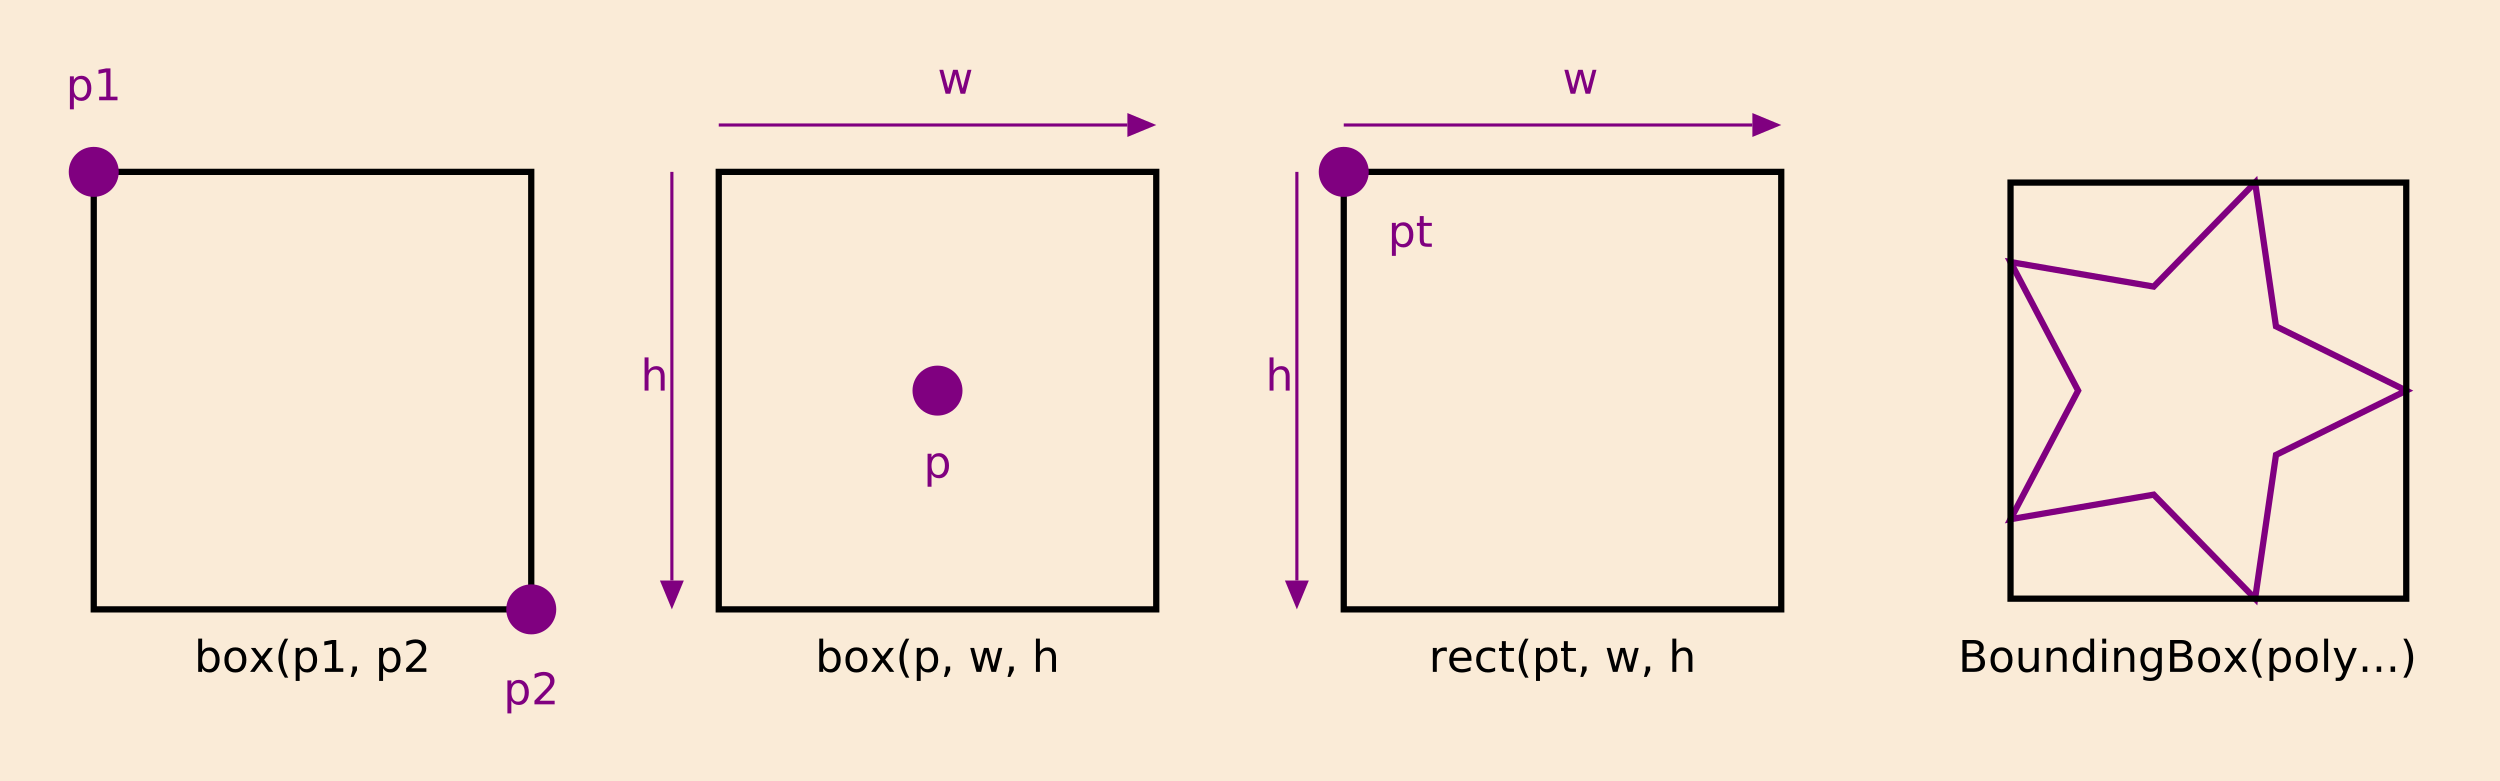 <?xml version="1.0" encoding="UTF-8"?>
<svg xmlns="http://www.w3.org/2000/svg" xmlns:xlink="http://www.w3.org/1999/xlink" width="800" height="250" viewBox="0 0 800 250">
<defs>
<g>
<g id="glyph-102299-0-0">
<path d="M 6.812 -3.828 C 6.812 -4.742 6.617 -5.461 6.234 -5.984 C 5.859 -6.516 5.336 -6.781 4.672 -6.781 C 4.004 -6.781 3.477 -6.516 3.094 -5.984 C 2.719 -5.461 2.531 -4.742 2.531 -3.828 C 2.531 -2.898 2.719 -2.172 3.094 -1.641 C 3.477 -1.117 4.004 -0.859 4.672 -0.859 C 5.336 -0.859 5.859 -1.117 6.234 -1.641 C 6.617 -2.172 6.812 -2.898 6.812 -3.828 Z M 2.531 -6.5 C 2.801 -6.945 3.133 -7.281 3.531 -7.5 C 3.938 -7.727 4.422 -7.844 4.984 -7.844 C 5.91 -7.844 6.664 -7.473 7.25 -6.734 C 7.832 -5.992 8.125 -5.023 8.125 -3.828 C 8.125 -2.617 7.832 -1.645 7.25 -0.906 C 6.664 -0.164 5.91 0.203 4.984 0.203 C 4.422 0.203 3.938 0.094 3.531 -0.125 C 3.133 -0.352 2.801 -0.695 2.531 -1.156 L 2.531 0 L 1.266 0 L 1.266 -10.641 L 2.531 -10.641 Z M 2.531 -6.5 "/>
</g>
<g id="glyph-102299-0-1">
<path d="M 4.281 -6.781 C 3.613 -6.781 3.082 -6.516 2.688 -5.984 C 2.289 -5.461 2.094 -4.742 2.094 -3.828 C 2.094 -2.91 2.285 -2.188 2.672 -1.656 C 3.066 -1.133 3.602 -0.875 4.281 -0.875 C 4.957 -0.875 5.488 -1.133 5.875 -1.656 C 6.27 -2.188 6.469 -2.91 6.469 -3.828 C 6.469 -4.734 6.27 -5.453 5.875 -5.984 C 5.488 -6.516 4.957 -6.781 4.281 -6.781 Z M 4.281 -7.844 C 5.375 -7.844 6.234 -7.484 6.859 -6.766 C 7.484 -6.055 7.797 -5.078 7.797 -3.828 C 7.797 -2.566 7.484 -1.578 6.859 -0.859 C 6.234 -0.148 5.375 0.203 4.281 0.203 C 3.188 0.203 2.328 -0.148 1.703 -0.859 C 1.078 -1.578 0.766 -2.566 0.766 -3.828 C 0.766 -5.078 1.078 -6.055 1.703 -6.766 C 2.328 -7.484 3.188 -7.844 4.281 -7.844 Z M 4.281 -7.844 "/>
</g>
<g id="glyph-102299-0-2">
<path d="M 7.688 -7.656 L 4.922 -3.938 L 7.828 0 L 6.344 0 L 4.109 -3.016 L 1.891 0 L 0.406 0 L 3.375 -4 L 0.656 -7.656 L 2.141 -7.656 L 4.172 -4.922 L 6.203 -7.656 Z M 7.688 -7.656 "/>
</g>
<g id="glyph-102299-0-3">
<path d="M 4.344 -10.625 C 3.727 -9.57 3.27 -8.531 2.969 -7.5 C 2.676 -6.477 2.531 -5.441 2.531 -4.391 C 2.531 -3.336 2.68 -2.297 2.984 -1.266 C 3.285 -0.234 3.738 0.801 4.344 1.844 L 3.25 1.844 C 2.562 0.77 2.047 -0.281 1.703 -1.312 C 1.367 -2.344 1.203 -3.367 1.203 -4.391 C 1.203 -5.41 1.367 -6.438 1.703 -7.469 C 2.047 -8.5 2.562 -9.551 3.25 -10.625 Z M 4.344 -10.625 "/>
</g>
<g id="glyph-102299-0-4">
<path d="M 2.531 -1.156 L 2.531 2.906 L 1.266 2.906 L 1.266 -7.656 L 2.531 -7.656 L 2.531 -6.5 C 2.801 -6.945 3.133 -7.281 3.531 -7.5 C 3.938 -7.727 4.422 -7.844 4.984 -7.844 C 5.91 -7.844 6.664 -7.473 7.25 -6.734 C 7.832 -5.992 8.125 -5.023 8.125 -3.828 C 8.125 -2.617 7.832 -1.645 7.25 -0.906 C 6.664 -0.164 5.91 0.203 4.984 0.203 C 4.422 0.203 3.938 0.094 3.531 -0.125 C 3.133 -0.352 2.801 -0.695 2.531 -1.156 Z M 6.812 -3.828 C 6.812 -4.742 6.617 -5.461 6.234 -5.984 C 5.859 -6.516 5.336 -6.781 4.672 -6.781 C 4.004 -6.781 3.477 -6.516 3.094 -5.984 C 2.719 -5.461 2.531 -4.742 2.531 -3.828 C 2.531 -2.898 2.719 -2.172 3.094 -1.641 C 3.477 -1.117 4.004 -0.859 4.672 -0.859 C 5.336 -0.859 5.859 -1.117 6.234 -1.641 C 6.617 -2.172 6.812 -2.898 6.812 -3.828 Z M 6.812 -3.828 "/>
</g>
<g id="glyph-102299-0-5">
<path d="M 1.734 -1.156 L 4 -1.156 L 4 -8.953 L 1.531 -8.453 L 1.531 -9.719 L 3.984 -10.203 L 5.359 -10.203 L 5.359 -1.156 L 7.609 -1.156 L 7.609 0 L 1.734 0 Z M 1.734 -1.156 "/>
</g>
<g id="glyph-102299-0-6">
<path d="M 1.641 -1.734 L 3.078 -1.734 L 3.078 -0.562 L 1.969 1.625 L 1.078 1.625 L 1.641 -0.562 Z M 1.641 -1.734 "/>
</g>
<g id="glyph-102299-0-7">
</g>
<g id="glyph-102299-0-8">
<path d="M 2.688 -1.156 L 7.5 -1.156 L 7.5 0 L 1.031 0 L 1.031 -1.156 C 1.551 -1.695 2.266 -2.426 3.172 -3.344 C 4.078 -4.258 4.645 -4.848 4.875 -5.109 C 5.312 -5.609 5.617 -6.031 5.797 -6.375 C 5.973 -6.719 6.062 -7.055 6.062 -7.391 C 6.062 -7.93 5.867 -8.375 5.484 -8.719 C 5.109 -9.062 4.613 -9.234 4 -9.234 C 3.57 -9.234 3.117 -9.156 2.641 -9 C 2.16 -8.852 1.645 -8.625 1.094 -8.312 L 1.094 -9.719 C 1.645 -9.938 2.16 -10.102 2.641 -10.219 C 3.129 -10.332 3.578 -10.391 3.984 -10.391 C 5.035 -10.391 5.875 -10.125 6.5 -9.594 C 7.133 -9.07 7.453 -8.367 7.453 -7.484 C 7.453 -7.055 7.375 -6.656 7.219 -6.281 C 7.062 -5.906 6.773 -5.461 6.359 -4.953 C 6.242 -4.828 5.879 -4.445 5.266 -3.812 C 4.66 -3.176 3.801 -2.289 2.688 -1.156 Z M 2.688 -1.156 "/>
</g>
<g id="glyph-102299-0-9">
<path d="M 0.594 -7.656 L 1.844 -7.656 L 3.422 -1.688 L 4.984 -7.656 L 6.469 -7.656 L 8.047 -1.688 L 9.609 -7.656 L 10.859 -7.656 L 8.859 0 L 7.375 0 L 5.734 -6.281 L 4.078 0 L 2.594 0 Z M 0.594 -7.656 "/>
</g>
<g id="glyph-102299-0-10">
<path d="M 7.688 -4.625 L 7.688 0 L 6.422 0 L 6.422 -4.578 C 6.422 -5.305 6.281 -5.848 6 -6.203 C 5.719 -6.566 5.297 -6.75 4.734 -6.75 C 4.055 -6.75 3.52 -6.531 3.125 -6.094 C 2.727 -5.664 2.531 -5.078 2.531 -4.328 L 2.531 0 L 1.266 0 L 1.266 -10.641 L 2.531 -10.641 L 2.531 -6.469 C 2.832 -6.926 3.188 -7.27 3.594 -7.5 C 4.008 -7.727 4.484 -7.844 5.016 -7.844 C 5.891 -7.844 6.551 -7.566 7 -7.016 C 7.457 -6.473 7.688 -5.676 7.688 -4.625 Z M 7.688 -4.625 "/>
</g>
<g id="glyph-102299-0-11">
<path d="M 5.75 -6.484 C 5.613 -6.566 5.461 -6.625 5.297 -6.656 C 5.129 -6.695 4.945 -6.719 4.75 -6.719 C 4.031 -6.719 3.477 -6.484 3.094 -6.016 C 2.719 -5.555 2.531 -4.895 2.531 -4.031 L 2.531 0 L 1.266 0 L 1.266 -7.656 L 2.531 -7.656 L 2.531 -6.469 C 2.801 -6.938 3.145 -7.281 3.562 -7.5 C 3.988 -7.727 4.504 -7.844 5.109 -7.844 C 5.203 -7.844 5.301 -7.836 5.406 -7.828 C 5.508 -7.816 5.625 -7.797 5.75 -7.766 Z M 5.75 -6.484 "/>
</g>
<g id="glyph-102299-0-12">
<path d="M 7.875 -4.141 L 7.875 -3.531 L 2.078 -3.531 C 2.141 -2.664 2.398 -2.004 2.859 -1.547 C 3.328 -1.098 3.977 -0.875 4.812 -0.875 C 5.301 -0.875 5.77 -0.93 6.219 -1.047 C 6.676 -1.16 7.129 -1.336 7.578 -1.578 L 7.578 -0.391 C 7.117 -0.203 6.648 -0.055 6.172 0.047 C 5.703 0.148 5.227 0.203 4.75 0.203 C 3.52 0.203 2.547 -0.148 1.828 -0.859 C 1.117 -1.578 0.766 -2.539 0.766 -3.75 C 0.766 -5.008 1.102 -6.004 1.781 -6.734 C 2.457 -7.473 3.375 -7.844 4.531 -7.844 C 5.562 -7.844 6.375 -7.508 6.969 -6.844 C 7.57 -6.188 7.875 -5.285 7.875 -4.141 Z M 6.609 -4.516 C 6.598 -5.203 6.406 -5.75 6.031 -6.156 C 5.656 -6.57 5.16 -6.781 4.547 -6.781 C 3.836 -6.781 3.27 -6.578 2.844 -6.172 C 2.426 -5.773 2.188 -5.219 2.125 -4.5 Z M 6.609 -4.516 "/>
</g>
<g id="glyph-102299-0-13">
<path d="M 6.828 -7.359 L 6.828 -6.188 C 6.473 -6.383 6.113 -6.531 5.75 -6.625 C 5.395 -6.727 5.035 -6.781 4.672 -6.781 C 3.859 -6.781 3.223 -6.52 2.766 -6 C 2.316 -5.477 2.094 -4.754 2.094 -3.828 C 2.094 -2.891 2.316 -2.16 2.766 -1.641 C 3.223 -1.129 3.859 -0.875 4.672 -0.875 C 5.035 -0.875 5.395 -0.922 5.75 -1.016 C 6.113 -1.109 6.473 -1.254 6.828 -1.453 L 6.828 -0.297 C 6.473 -0.129 6.109 -0.004 5.734 0.078 C 5.359 0.16 4.961 0.203 4.547 0.203 C 3.391 0.203 2.469 -0.156 1.781 -0.875 C 1.102 -1.602 0.766 -2.586 0.766 -3.828 C 0.766 -5.066 1.109 -6.047 1.797 -6.766 C 2.484 -7.484 3.426 -7.844 4.625 -7.844 C 5.008 -7.844 5.383 -7.801 5.75 -7.719 C 6.125 -7.645 6.484 -7.523 6.828 -7.359 Z M 6.828 -7.359 "/>
</g>
<g id="glyph-102299-0-14">
<path d="M 2.562 -9.828 L 2.562 -7.656 L 5.156 -7.656 L 5.156 -6.672 L 2.562 -6.672 L 2.562 -2.516 C 2.562 -1.898 2.645 -1.5 2.812 -1.312 C 2.988 -1.133 3.336 -1.047 3.859 -1.047 L 5.156 -1.047 L 5.156 0 L 3.859 0 C 2.891 0 2.219 -0.18 1.844 -0.547 C 1.477 -0.91 1.297 -1.566 1.297 -2.516 L 1.297 -6.672 L 0.375 -6.672 L 0.375 -7.656 L 1.297 -7.656 L 1.297 -9.828 Z M 2.562 -9.828 "/>
</g>
<g id="glyph-102299-0-15">
<path d="M 2.75 -4.875 L 2.75 -1.141 L 4.969 -1.141 C 5.707 -1.141 6.254 -1.289 6.609 -1.594 C 6.973 -1.906 7.156 -2.379 7.156 -3.016 C 7.156 -3.648 6.973 -4.117 6.609 -4.422 C 6.254 -4.723 5.707 -4.875 4.969 -4.875 Z M 2.75 -9.078 L 2.75 -6 L 4.797 -6 C 5.473 -6 5.973 -6.125 6.297 -6.375 C 6.629 -6.625 6.797 -7.008 6.797 -7.531 C 6.797 -8.051 6.629 -8.438 6.297 -8.688 C 5.973 -8.945 5.473 -9.078 4.797 -9.078 Z M 1.375 -10.203 L 4.906 -10.203 C 5.957 -10.203 6.766 -9.984 7.328 -9.547 C 7.898 -9.109 8.188 -8.488 8.188 -7.688 C 8.188 -7.062 8.039 -6.562 7.75 -6.188 C 7.457 -5.82 7.031 -5.594 6.469 -5.5 C 7.145 -5.352 7.672 -5.047 8.047 -4.578 C 8.422 -4.117 8.609 -3.547 8.609 -2.859 C 8.609 -1.941 8.297 -1.234 7.672 -0.734 C 7.055 -0.242 6.176 0 5.031 0 L 1.375 0 Z M 1.375 -10.203 "/>
</g>
<g id="glyph-102299-0-16">
<path d="M 1.188 -3.016 L 1.188 -7.656 L 2.453 -7.656 L 2.453 -3.062 C 2.453 -2.344 2.594 -1.801 2.875 -1.438 C 3.156 -1.07 3.578 -0.891 4.141 -0.891 C 4.816 -0.891 5.352 -1.102 5.75 -1.531 C 6.145 -1.969 6.344 -2.562 6.344 -3.312 L 6.344 -7.656 L 7.609 -7.656 L 7.609 0 L 6.344 0 L 6.344 -1.172 C 6.039 -0.711 5.688 -0.367 5.281 -0.141 C 4.875 0.086 4.406 0.203 3.875 0.203 C 3 0.203 2.332 -0.066 1.875 -0.609 C 1.414 -1.16 1.188 -1.961 1.188 -3.016 Z M 4.359 -7.844 Z M 4.359 -7.844 "/>
</g>
<g id="glyph-102299-0-17">
<path d="M 7.688 -4.625 L 7.688 0 L 6.422 0 L 6.422 -4.578 C 6.422 -5.305 6.281 -5.848 6 -6.203 C 5.719 -6.566 5.297 -6.75 4.734 -6.75 C 4.055 -6.75 3.52 -6.531 3.125 -6.094 C 2.727 -5.664 2.531 -5.078 2.531 -4.328 L 2.531 0 L 1.266 0 L 1.266 -7.656 L 2.531 -7.656 L 2.531 -6.469 C 2.832 -6.926 3.188 -7.27 3.594 -7.5 C 4.008 -7.727 4.484 -7.844 5.016 -7.844 C 5.891 -7.844 6.551 -7.566 7 -7.016 C 7.457 -6.473 7.688 -5.676 7.688 -4.625 Z M 7.688 -4.625 "/>
</g>
<g id="glyph-102299-0-18">
<path d="M 6.359 -6.5 L 6.359 -10.641 L 7.609 -10.641 L 7.609 0 L 6.359 0 L 6.359 -1.156 C 6.098 -0.695 5.766 -0.352 5.359 -0.125 C 4.953 0.094 4.469 0.203 3.906 0.203 C 2.977 0.203 2.223 -0.164 1.641 -0.906 C 1.055 -1.645 0.766 -2.617 0.766 -3.828 C 0.766 -5.023 1.055 -5.992 1.641 -6.734 C 2.223 -7.473 2.977 -7.844 3.906 -7.844 C 4.469 -7.844 4.953 -7.727 5.359 -7.5 C 5.766 -7.281 6.098 -6.945 6.359 -6.5 Z M 2.078 -3.828 C 2.078 -2.898 2.266 -2.172 2.641 -1.641 C 3.023 -1.117 3.551 -0.859 4.219 -0.859 C 4.875 -0.859 5.395 -1.117 5.781 -1.641 C 6.164 -2.172 6.359 -2.898 6.359 -3.828 C 6.359 -4.742 6.164 -5.461 5.781 -5.984 C 5.395 -6.516 4.875 -6.781 4.219 -6.781 C 3.551 -6.781 3.023 -6.516 2.641 -5.984 C 2.266 -5.461 2.078 -4.742 2.078 -3.828 Z M 2.078 -3.828 "/>
</g>
<g id="glyph-102299-0-19">
<path d="M 1.312 -7.656 L 2.578 -7.656 L 2.578 0 L 1.312 0 Z M 1.312 -10.641 L 2.578 -10.641 L 2.578 -9.047 L 1.312 -9.047 Z M 1.312 -10.641 "/>
</g>
<g id="glyph-102299-0-20">
<path d="M 6.359 -3.922 C 6.359 -4.828 6.172 -5.531 5.797 -6.031 C 5.422 -6.531 4.895 -6.781 4.219 -6.781 C 3.539 -6.781 3.016 -6.531 2.641 -6.031 C 2.266 -5.531 2.078 -4.828 2.078 -3.922 C 2.078 -3.016 2.266 -2.305 2.641 -1.797 C 3.016 -1.297 3.539 -1.047 4.219 -1.047 C 4.895 -1.047 5.422 -1.297 5.797 -1.797 C 6.172 -2.305 6.359 -3.016 6.359 -3.922 Z M 7.609 -0.953 C 7.609 0.348 7.316 1.316 6.734 1.953 C 6.16 2.586 5.281 2.906 4.094 2.906 C 3.645 2.906 3.223 2.875 2.828 2.812 C 2.441 2.75 2.066 2.648 1.703 2.516 L 1.703 1.281 C 2.066 1.488 2.426 1.641 2.781 1.734 C 3.145 1.828 3.516 1.875 3.891 1.875 C 4.711 1.875 5.328 1.656 5.734 1.219 C 6.148 0.789 6.359 0.145 6.359 -0.719 L 6.359 -1.344 C 6.098 -0.895 5.766 -0.555 5.359 -0.328 C 4.953 -0.109 4.469 0 3.906 0 C 2.969 0 2.207 -0.352 1.625 -1.062 C 1.051 -1.781 0.766 -2.734 0.766 -3.922 C 0.766 -5.098 1.051 -6.047 1.625 -6.766 C 2.207 -7.484 2.969 -7.844 3.906 -7.844 C 4.469 -7.844 4.953 -7.727 5.359 -7.5 C 5.766 -7.281 6.098 -6.945 6.359 -6.5 L 6.359 -7.656 L 7.609 -7.656 Z M 7.609 -0.953 "/>
</g>
<g id="glyph-102299-0-21">
<path d="M 1.312 -10.641 L 2.578 -10.641 L 2.578 0 L 1.312 0 Z M 1.312 -10.641 "/>
</g>
<g id="glyph-102299-0-22">
<path d="M 4.5 0.719 C 4.145 1.625 3.797 2.211 3.453 2.484 C 3.117 2.766 2.672 2.906 2.109 2.906 L 1.109 2.906 L 1.109 1.859 L 1.844 1.859 C 2.188 1.859 2.453 1.773 2.641 1.609 C 2.836 1.453 3.051 1.066 3.281 0.453 L 3.516 -0.125 L 0.422 -7.656 L 1.75 -7.656 L 4.141 -1.672 L 6.531 -7.656 L 7.875 -7.656 Z M 4.5 0.719 "/>
</g>
<g id="glyph-102299-0-23">
<path d="M 1.5 -1.734 L 2.938 -1.734 L 2.938 0 L 1.5 0 Z M 1.5 -1.734 "/>
</g>
<g id="glyph-102299-0-24">
<path d="M 1.125 -10.625 L 2.219 -10.625 C 2.895 -9.551 3.406 -8.5 3.75 -7.469 C 4.094 -6.438 4.266 -5.41 4.266 -4.391 C 4.266 -3.367 4.094 -2.344 3.75 -1.312 C 3.406 -0.281 2.895 0.77 2.219 1.844 L 1.125 1.844 C 1.727 0.801 2.176 -0.234 2.469 -1.266 C 2.77 -2.297 2.922 -3.336 2.922 -4.391 C 2.922 -5.441 2.77 -6.477 2.469 -7.5 C 2.176 -8.531 1.727 -9.57 1.125 -10.625 Z M 1.125 -10.625 "/>
</g>
</g>
</defs>
<rect x="-80" y="-25" width="960" height="300" fill="rgb(98.039%, 92.157%, 84.314%)" fill-opacity="1"/>
<path fill="none" stroke-width="2" stroke-linecap="butt" stroke-linejoin="miter" stroke="rgb(0%, 0%, 0%)" stroke-opacity="1" stroke-miterlimit="10" d="M 30 195 L 30 55 L 170 55 L 170 195 Z M 30 195 "/>
<g fill="rgb(0%, 0%, 0%)" fill-opacity="1">
<use xlink:href="#glyph-102299-0-0" x="62.156" y="215"/>
<use xlink:href="#glyph-102299-0-1" x="71.043" y="215"/>
<use xlink:href="#glyph-102299-0-2" x="79.608" y="215"/>
<use xlink:href="#glyph-102299-0-3" x="87.894" y="215"/>
<use xlink:href="#glyph-102299-0-4" x="93.355" y="215"/>
<use xlink:href="#glyph-102299-0-5" x="102.242" y="215"/>
<use xlink:href="#glyph-102299-0-6" x="111.149" y="215"/>
<use xlink:href="#glyph-102299-0-7" x="115.6" y="215"/>
<use xlink:href="#glyph-102299-0-4" x="120.05" y="215"/>
<use xlink:href="#glyph-102299-0-8" x="128.937" y="215"/>
</g>
<path fill-rule="nonzero" fill="rgb(50.196%, 0%, 50.196%)" fill-opacity="1" d="M 38 55 C 38 59.418 34.418 63 30 63 C 25.582 63 22 59.418 22 55 C 22 50.582 25.582 47 30 47 C 34.418 47 38 50.582 38 55 Z M 38 55 "/>
<path fill-rule="nonzero" fill="rgb(50.196%, 0%, 50.196%)" fill-opacity="1" d="M 178 195 C 178 199.418 174.418 203 170 203 C 165.582 203 162 199.418 162 195 C 162 190.582 165.582 187 170 187 C 174.418 187 178 190.582 178 195 Z M 178 195 "/>
<g fill="rgb(50.196%, 0%, 50.196%)" fill-opacity="1">
<use xlink:href="#glyph-102299-0-4" x="21.103" y="32.088"/>
<use xlink:href="#glyph-102299-0-5" x="29.99" y="32.088"/>
</g>
<g fill="rgb(50.196%, 0%, 50.196%)" fill-opacity="1">
<use xlink:href="#glyph-102299-0-4" x="161.103" y="225.391"/>
<use xlink:href="#glyph-102299-0-8" x="169.99" y="225.391"/>
</g>
<path fill="none" stroke-width="2" stroke-linecap="butt" stroke-linejoin="miter" stroke="rgb(0%, 0%, 0%)" stroke-opacity="1" stroke-miterlimit="10" d="M 230 195 L 230 55 L 370 55 L 370 195 Z M 230 195 "/>
<g fill="rgb(0%, 0%, 0%)" fill-opacity="1">
<use xlink:href="#glyph-102299-0-0" x="260.895" y="215"/>
<use xlink:href="#glyph-102299-0-1" x="269.782" y="215"/>
<use xlink:href="#glyph-102299-0-2" x="278.347" y="215"/>
<use xlink:href="#glyph-102299-0-3" x="286.632" y="215"/>
<use xlink:href="#glyph-102299-0-4" x="292.094" y="215"/>
<use xlink:href="#glyph-102299-0-6" x="300.981" y="215"/>
<use xlink:href="#glyph-102299-0-7" x="305.431" y="215"/>
<use xlink:href="#glyph-102299-0-9" x="309.881" y="215"/>
<use xlink:href="#glyph-102299-0-6" x="321.332" y="215"/>
<use xlink:href="#glyph-102299-0-7" x="325.782" y="215"/>
<use xlink:href="#glyph-102299-0-10" x="330.232" y="215"/>
</g>
<path fill-rule="nonzero" fill="rgb(50.196%, 0%, 50.196%)" fill-opacity="1" d="M 308 125 C 308 129.418 304.418 133 300 133 C 295.582 133 292 129.418 292 125 C 292 120.582 295.582 117 300 117 C 304.418 117 308 120.582 308 125 Z M 308 125 "/>
<g fill="rgb(50.196%, 0%, 50.196%)" fill-opacity="1">
<use xlink:href="#glyph-102299-0-4" x="295.557" y="152.841"/>
</g>
<path fill="none" stroke-width="1" stroke-linecap="butt" stroke-linejoin="miter" stroke="rgb(50.196%, 0%, 50.196%)" stroke-opacity="1" stroke-miterlimit="10" d="M 230 40 L 360.762 40 "/>
<path fill-rule="nonzero" fill="rgb(50.196%, 0%, 50.196%)" fill-opacity="1" d="M 360.762 36.172 L 370 40 L 360.762 43.828 "/>
<g fill="rgb(50.196%, 0%, 50.196%)" fill-opacity="1">
<use xlink:href="#glyph-102299-0-9" x="300" y="30"/>
</g>
<path fill="none" stroke-width="1" stroke-linecap="butt" stroke-linejoin="miter" stroke="rgb(50.196%, 0%, 50.196%)" stroke-opacity="1" stroke-miterlimit="10" d="M 215 55 L 215 185.762 "/>
<path fill-rule="nonzero" fill="rgb(50.196%, 0%, 50.196%)" fill-opacity="1" d="M 218.828 185.762 L 215 195 L 211.172 185.762 "/>
<g fill="rgb(50.196%, 0%, 50.196%)" fill-opacity="1">
<use xlink:href="#glyph-102299-0-10" x="205" y="125"/>
</g>
<path fill="none" stroke-width="2" stroke-linecap="butt" stroke-linejoin="miter" stroke="rgb(0%, 0%, 0%)" stroke-opacity="1" stroke-miterlimit="10" d="M 430 195 L 430 55 L 570 55 L 570 195 Z M 430 195 "/>
<g fill="rgb(0%, 0%, 0%)" fill-opacity="1">
<use xlink:href="#glyph-102299-0-11" x="457.241" y="215"/>
<use xlink:href="#glyph-102299-0-12" x="462.997" y="215"/>
<use xlink:href="#glyph-102299-0-13" x="471.61" y="215"/>
<use xlink:href="#glyph-102299-0-14" x="479.308" y="215"/>
<use xlink:href="#glyph-102299-0-3" x="484.797" y="215"/>
<use xlink:href="#glyph-102299-0-4" x="490.259" y="215"/>
<use xlink:href="#glyph-102299-0-14" x="499.146" y="215"/>
<use xlink:href="#glyph-102299-0-6" x="504.635" y="215"/>
<use xlink:href="#glyph-102299-0-7" x="509.085" y="215"/>
<use xlink:href="#glyph-102299-0-9" x="513.535" y="215"/>
<use xlink:href="#glyph-102299-0-6" x="524.985" y="215"/>
<use xlink:href="#glyph-102299-0-7" x="529.436" y="215"/>
<use xlink:href="#glyph-102299-0-10" x="533.886" y="215"/>
</g>
<path fill-rule="nonzero" fill="rgb(50.196%, 0%, 50.196%)" fill-opacity="1" d="M 438 55 C 438 59.418 434.418 63 430 63 C 425.582 63 422 59.418 422 55 C 422 50.582 425.582 47 430 47 C 434.418 47 438 50.582 438 55 Z M 438 55 "/>
<g fill="rgb(50.196%, 0%, 50.196%)" fill-opacity="1">
<use xlink:href="#glyph-102299-0-4" x="444.142" y="78.972"/>
<use xlink:href="#glyph-102299-0-14" x="453.029" y="78.972"/>
</g>
<path fill="none" stroke-width="1" stroke-linecap="butt" stroke-linejoin="miter" stroke="rgb(50.196%, 0%, 50.196%)" stroke-opacity="1" stroke-miterlimit="10" d="M 430 40 L 560.762 40 "/>
<path fill-rule="nonzero" fill="rgb(50.196%, 0%, 50.196%)" fill-opacity="1" d="M 560.762 36.172 L 570 40 L 560.762 43.828 "/>
<g fill="rgb(50.196%, 0%, 50.196%)" fill-opacity="1">
<use xlink:href="#glyph-102299-0-9" x="500" y="30"/>
</g>
<path fill="none" stroke-width="1" stroke-linecap="butt" stroke-linejoin="miter" stroke="rgb(50.196%, 0%, 50.196%)" stroke-opacity="1" stroke-miterlimit="10" d="M 415 55 L 415 185.762 "/>
<path fill-rule="nonzero" fill="rgb(50.196%, 0%, 50.196%)" fill-opacity="1" d="M 418.828 185.762 L 415 195 L 411.172 185.762 "/>
<g fill="rgb(50.196%, 0%, 50.196%)" fill-opacity="1">
<use xlink:href="#glyph-102299-0-10" x="405" y="125"/>
</g>
<path fill="none" stroke-width="2" stroke-linecap="butt" stroke-linejoin="miter" stroke="rgb(50.196%, 0%, 50.196%)" stroke-opacity="1" stroke-miterlimit="10" d="M 721.633 191.574 L 689.184 158.285 L 643.367 166.145 L 665 125 L 643.367 83.855 L 689.184 91.715 L 721.633 58.426 L 728.316 104.426 L 770 125 L 728.316 145.574 Z M 721.633 191.574 "/>
<path fill="none" stroke-width="2" stroke-linecap="butt" stroke-linejoin="miter" stroke="rgb(0%, 0%, 0%)" stroke-opacity="1" stroke-miterlimit="10" d="M 643.367 191.574 L 643.367 58.426 L 770 58.426 L 770 191.574 Z M 643.367 191.574 "/>
<g fill="rgb(0%, 0%, 0%)" fill-opacity="1">
<use xlink:href="#glyph-102299-0-15" x="626.596" y="215"/>
<use xlink:href="#glyph-102299-0-1" x="636.2" y="215"/>
<use xlink:href="#glyph-102299-0-16" x="644.766" y="215"/>
<use xlink:href="#glyph-102299-0-17" x="653.639" y="215"/>
<use xlink:href="#glyph-102299-0-18" x="662.512" y="215"/>
<use xlink:href="#glyph-102299-0-19" x="671.398" y="215"/>
<use xlink:href="#glyph-102299-0-17" x="675.288" y="215"/>
<use xlink:href="#glyph-102299-0-20" x="684.161" y="215"/>
<use xlink:href="#glyph-102299-0-15" x="693.048" y="215"/>
<use xlink:href="#glyph-102299-0-1" x="702.652" y="215"/>
<use xlink:href="#glyph-102299-0-2" x="711.218" y="215"/>
<use xlink:href="#glyph-102299-0-3" x="719.503" y="215"/>
<use xlink:href="#glyph-102299-0-4" x="724.965" y="215"/>
<use xlink:href="#glyph-102299-0-1" x="733.852" y="215"/>
<use xlink:href="#glyph-102299-0-21" x="742.417" y="215"/>
<use xlink:href="#glyph-102299-0-22" x="746.307" y="215"/>
<use xlink:href="#glyph-102299-0-23" x="754.592" y="215"/>
<use xlink:href="#glyph-102299-0-23" x="759.042" y="215"/>
<use xlink:href="#glyph-102299-0-23" x="763.492" y="215"/>
<use xlink:href="#glyph-102299-0-24" x="767.942" y="215"/>
</g>
</svg>
